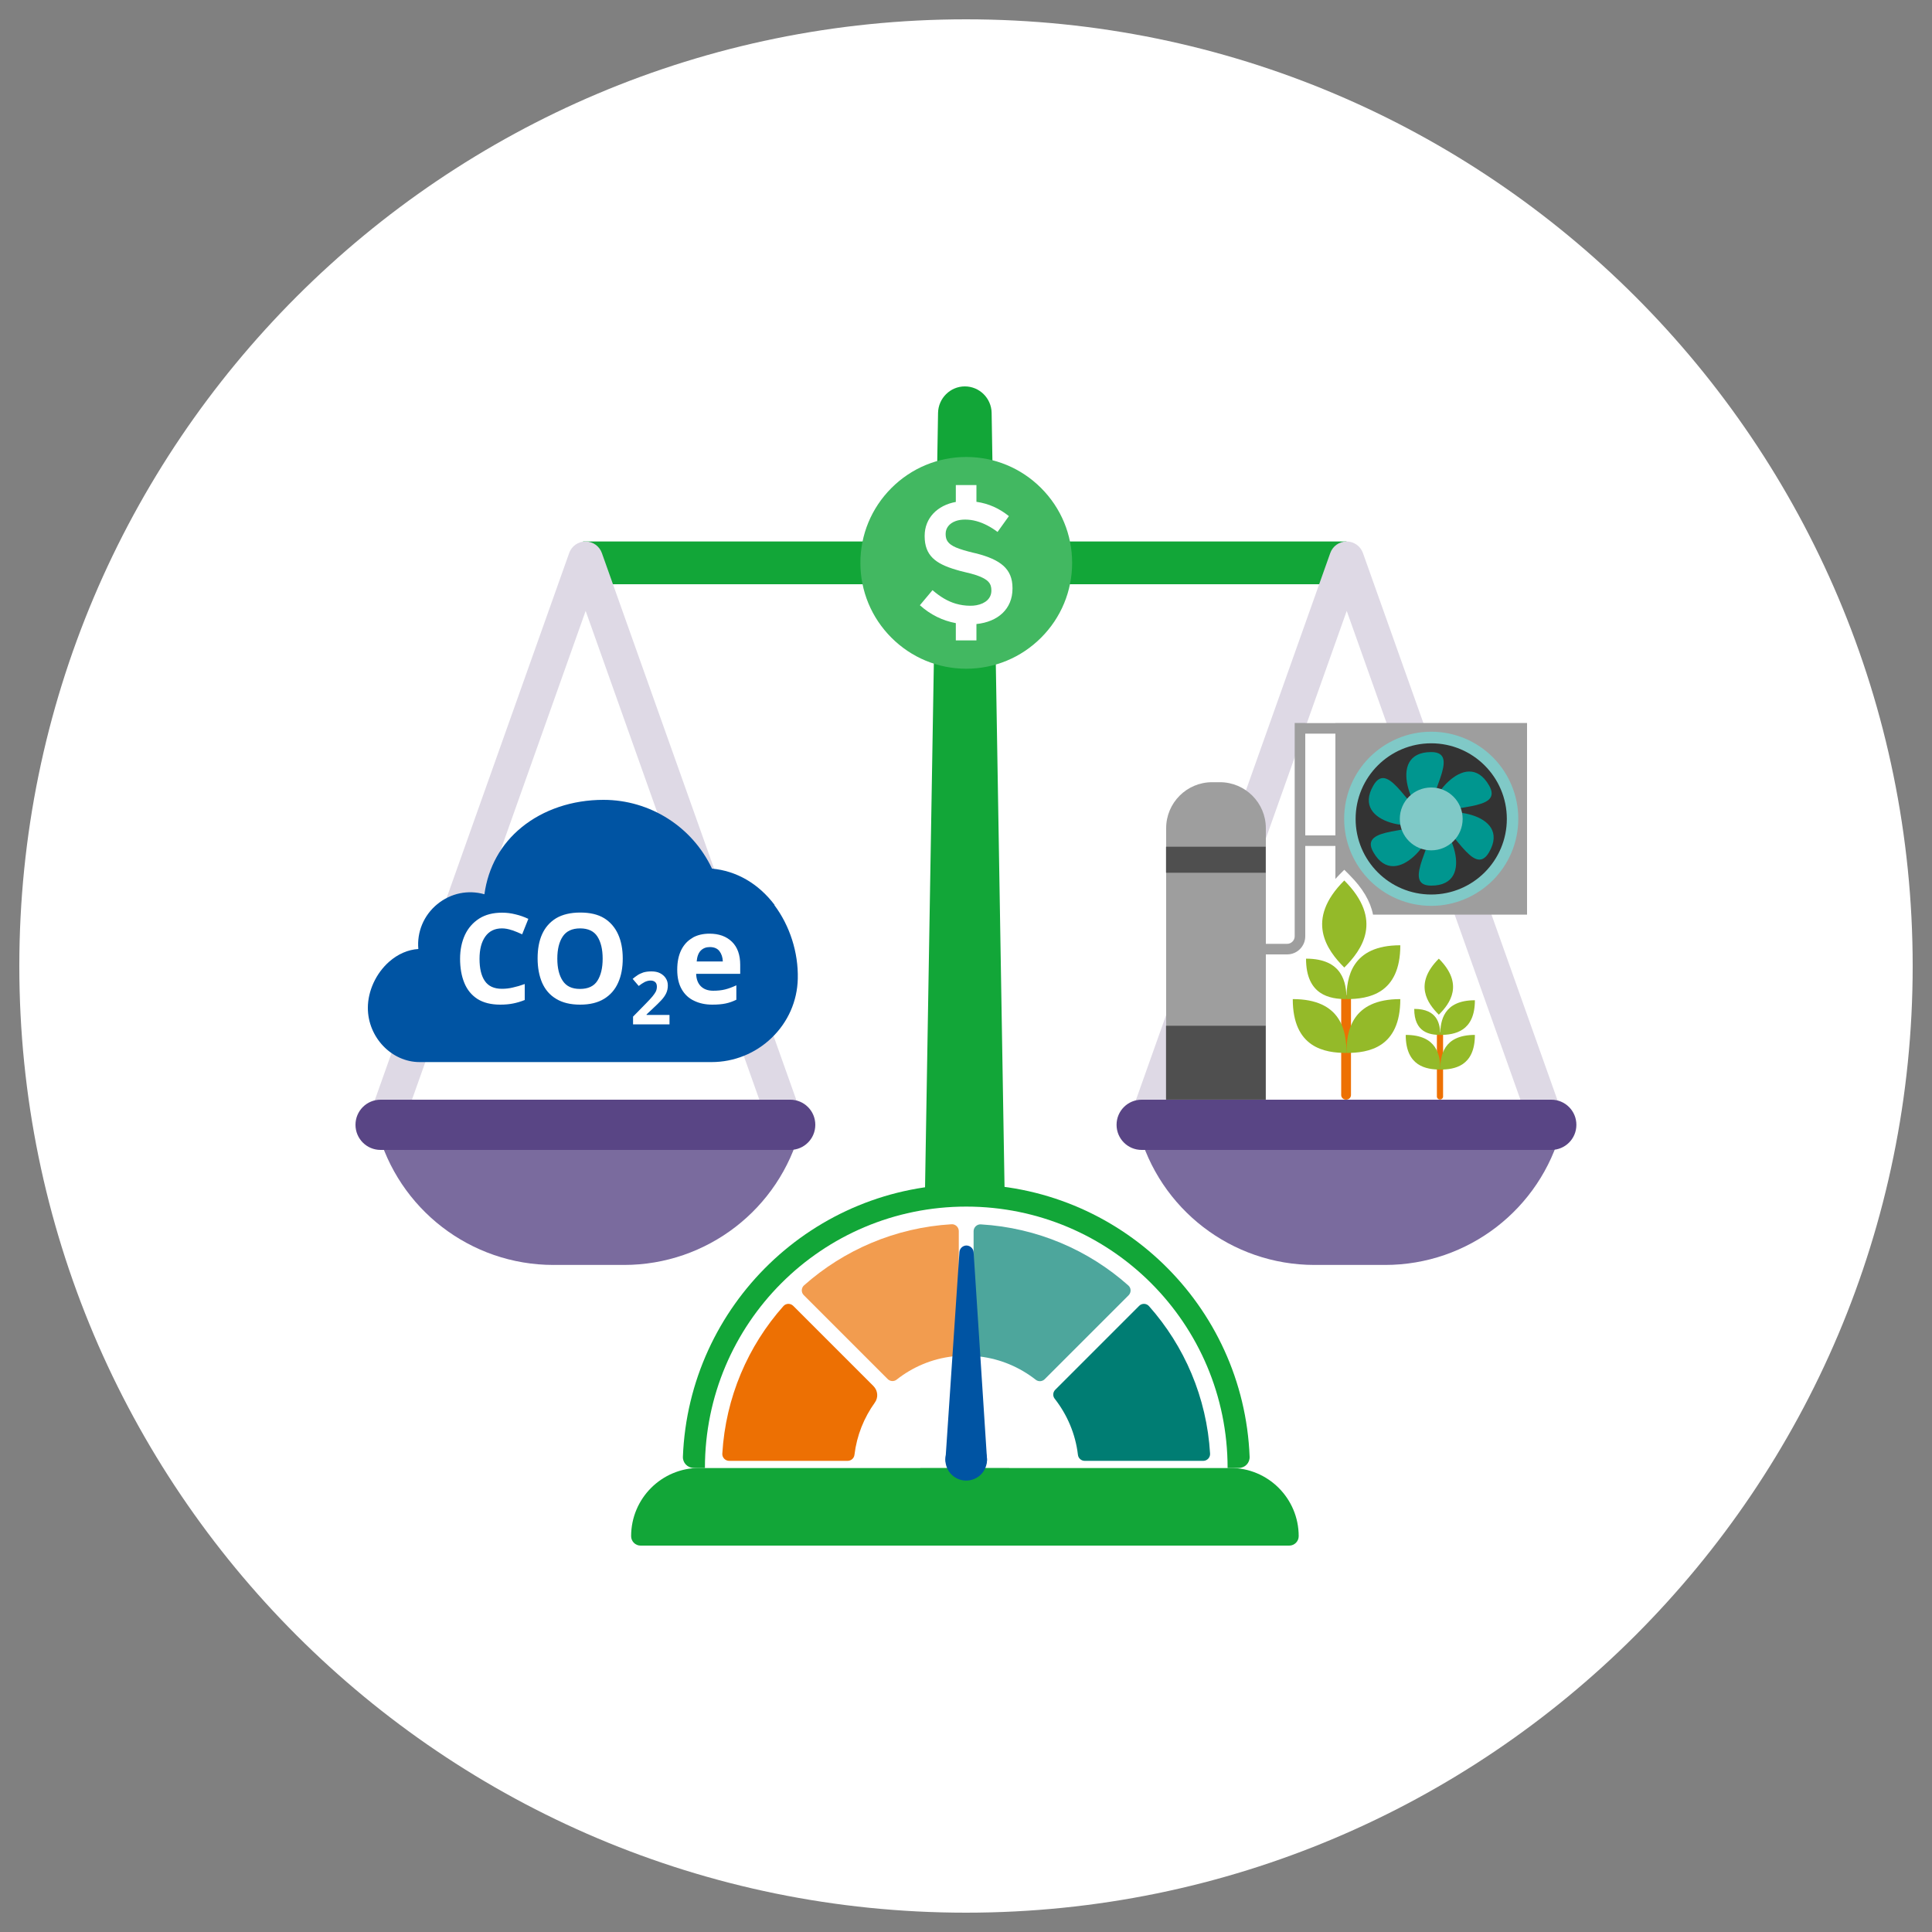 <?xml version="1.0" encoding="UTF-8"?>
<svg id="Layer_1" data-name="Layer 1" xmlns="http://www.w3.org/2000/svg" xmlns:xlink="http://www.w3.org/1999/xlink" viewBox="0 0 150 150">
  <rect x="0" y="0" width="150" height="150" fill="#808080" stroke="none"/>
  <defs>
    <clipPath id="clippath">
      <rect width="150" height="150" style="fill: none; stroke-width: 0px;"/>
    </clipPath>
    <clipPath id="clippath-1">
      <rect width="150" height="150" style="fill: none; stroke-width: 0px;"/>
    </clipPath>
    <clipPath id="clippath-2">
      <rect width="150" height="150" style="fill: none; stroke-width: 0px;"/>
    </clipPath>
  </defs>
  <g style="clip-path: url(#clippath);">
    <path d="M75,148.5c40.59,0,73.5-32.91,73.5-73.5S115.59,1.5,75,1.5,1.5,34.41,1.5,75s32.91,73.5,73.5,73.5" style="fill: #fff; stroke-width: 0px;"/>
  </g>
  <rect x="45.27" y="42.04" width="59.27" height="3.32" style="fill: #12a638; stroke-width: 0px;"/>
  <g style="clip-path: url(#clippath-1);">
    <path d="M76.99,32.06c-.02-1.15-.95-2.06-2.08-2.06s-2.06.92-2.08,2.06l-1.39,82.79h6.93l-1.38-82.79Z" style="fill: #12a638; stroke-width: 0px;"/>
    <path d="M95.52,113.97h-41.22c-2.93,0-5.3,2.37-5.3,5.3,0,.4.33.73.73.73h50.37c.4,0,.73-.33.73-.73,0-2.93-2.37-5.3-5.3-5.3" style="fill: #12a638; stroke-width: 0px;"/>
    <path d="M53.86,113.97c-.48,0-.86-.4-.84-.87.46-11.76,10.13-21.15,22-21.15s21.54,9.39,22,21.15c.02.48-.36.87-.84.87h-42.33Z" style="fill: #12a638; stroke-width: 0px;"/>
    <path d="M54.73,113.97c0-11.21,9.08-20.29,20.29-20.29s20.29,9.08,20.29,20.29h-40.58Z" style="fill: #fff; stroke-width: 0px;"/>
    <path d="M73.88,95.05c-4.38.26-8.37,2.01-11.45,4.74-.23.2-.24.56-.02.77l6.51,6.51c.19.19.49.21.7.04,1.23-.97,2.72-1.61,4.35-1.8.27-.03.47-.26.47-.53v-9.2c0-.3-.26-.55-.56-.53" style="fill: #f29c4f; stroke-width: 0px;"/>
    <path d="M87.6,99.8c-3.08-2.74-7.07-4.48-11.45-4.74-.3-.02-.56.23-.56.53v9.2c0,.27.2.5.47.53,1.63.19,3.12.84,4.35,1.8.21.17.51.15.7-.04l6.51-6.51c.22-.22.21-.57-.02-.77" style="fill: #4da69c; stroke-width: 0px;"/>
    <path d="M67.81,107.61l-6.22-6.22c-.22-.22-.57-.21-.77.02-2.74,3.08-4.48,7.07-4.74,11.45-.02.3.23.56.53.56h9.2c.27,0,.5-.2.53-.47.18-1.5.74-2.88,1.58-4.05.29-.4.24-.94-.11-1.29" style="fill: #ed7003; stroke-width: 0px;"/>
    <path d="M93.95,112.86c-.26-4.38-2-8.36-4.74-11.45-.2-.23-.56-.24-.77-.02l-6.51,6.51c-.19.19-.21.49-.04.7.96,1.23,1.61,2.72,1.8,4.35.03.27.26.47.53.47h9.2c.3,0,.55-.26.53-.56" style="fill: #007d73; stroke-width: 0px;"/>
    <path d="M75.59,97.22c-.02-.29-.26-.51-.55-.52-.29,0-.53.23-.55.51l-1.08,16.06c-.03.5.36.92.86.92h1.5c.5,0,.89-.42.86-.92l-1.04-16.06Z" style="fill: #0054a3; stroke-width: 0px;"/>
    <path d="M75.8,111.92c.78.43,1.06,1.42.63,2.2-.43.78-1.42,1.06-2.2.63-.78-.43-1.06-1.42-.63-2.2.43-.78,1.42-1.06,2.2-.63" style="fill: #0054a3; stroke-width: 0px;"/>
    <path d="M62.17,86.37l-15.44-43.43c-.19-.54-.7-.9-1.27-.9s-1.08.36-1.27.9l-15.43,43.43c-.25.7.12,1.48.82,1.73.7.25,1.48-.12,1.73-.82l14.16-39.85,14.16,39.85c.2.55.72.9,1.27.9.15,0,.3-.03.45-.08.7-.25,1.07-1.02.82-1.73" style="fill: #ded9e5; stroke-width: 0px;"/>
    <path d="M42.97,98.21h5.48c6.43,0,12.05-4.33,13.69-10.54H29.28c1.64,6.21,7.26,10.54,13.69,10.54" style="fill: #7a6b9e; stroke-width: 0px;"/>
    <path d="M61.35,85.38h-31.8c-1.08,0-1.95.87-1.95,1.95s.87,1.95,1.95,1.95h31.8c1.08,0,1.95-.87,1.95-1.95s-.87-1.95-1.95-1.95" style="fill: #594585; stroke-width: 0px;"/>
    <path d="M121.26,86.37l-15.44-43.43c-.19-.54-.7-.9-1.27-.9s-1.08.36-1.27.9l-15.43,43.43c-.25.7.12,1.48.82,1.73.7.25,1.48-.12,1.73-.82l14.16-39.85,14.16,39.85c.2.55.72.9,1.27.9.15,0,.3-.03.45-.08.7-.25,1.07-1.02.82-1.73" style="fill: #ded9e5; stroke-width: 0px;"/>
    <path d="M102.06,98.21h5.48c6.43,0,12.05-4.33,13.69-10.54h-32.86c1.64,6.21,7.26,10.54,13.69,10.54" style="fill: #7a6b9e; stroke-width: 0px;"/>
    <path d="M120.44,85.38h-31.8c-1.08,0-1.95.87-1.95,1.95s.87,1.95,1.95,1.95h31.8c1.08,0,1.95-.87,1.95-1.95s-.87-1.95-1.95-1.95" style="fill: #594585; stroke-width: 0px;"/>
    <path d="M80.83,37.89c-1.55-1.55-3.62-2.41-5.81-2.41s-4.26.86-5.81,2.41c-1.55,1.55-2.41,3.62-2.41,5.81s.86,4.26,2.41,5.81c1.55,1.55,3.62,2.41,5.81,2.41s4.26-.86,5.81-2.41c1.55-1.55,2.41-3.62,2.41-5.81s-.86-4.26-2.41-5.81" style="fill: #42b861; stroke-width: 0px;"/>
    <path d="M78.61,45.7c0,1.58-1.13,2.58-2.8,2.75v1.27h-1.6v-1.34c-1.02-.19-1.97-.65-2.79-1.39l.98-1.17c.58.5,1.16.86,1.81,1.05.35.1.72.16,1.12.16.17,0,.33-.01.48-.04.72-.13,1.16-.55,1.16-1.13v-.03c0-.52-.23-.85-1.16-1.17-.25-.08-.56-.17-.93-.25-.24-.06-.46-.11-.67-.18-1.56-.46-2.42-1.09-2.42-2.6v-.03c0-1.37.98-2.37,2.42-2.63v-1.31h1.6v1.3c.97.14,1.78.52,2.52,1.11l-.88,1.23c-.55-.41-1.09-.69-1.64-.84-.29-.08-.58-.12-.88-.12-.28,0-.52.04-.72.11-.51.18-.79.55-.79.99v.03c0,.46.18.76.79,1.03.33.14.79.28,1.42.43.06.01.12.03.18.04,1.85.48,2.8,1.18,2.8,2.68v.03Z" style="fill: #fff; stroke-width: 0px;"/>
    <path d="M60.14,70.26c-1.25-1.66-2.97-2.65-4.86-2.82-1.53-3.25-4.81-5.34-8.43-5.34-2.42,0-4.67.76-6.35,2.13-1.62,1.32-2.6,3.11-2.89,5.2-1.26-.36-2.61-.09-3.66.77-1.05.86-1.59,2.16-1.47,3.48-.8.05-1.59.39-2.27.99-1.02.9-1.65,2.27-1.65,3.58,0,2.28,1.84,4.21,4.02,4.21h22.66c1.75,0,3.41-.67,4.67-1.88,1.27-1.22,1.99-2.85,2.03-4.59.05-2.04-.62-4.12-1.82-5.72" style="fill: #0054a3; stroke-width: 0px;"/>
    <path d="M39.76,72.22c.26.09.52.2.78.32l.48-1.2c-.32-.15-.65-.27-1-.35-.35-.09-.69-.13-1.04-.13-.7,0-1.29.15-1.78.46-.48.31-.85.73-1.1,1.26-.25.54-.38,1.16-.38,1.86s.11,1.34.33,1.87c.22.54.56.95,1.02,1.25.46.29,1.05.44,1.77.44.37,0,.7-.03,1-.09.3-.06.6-.15.9-.27v-1.24c-.33.12-.64.21-.92.27-.28.07-.57.1-.85.1-.61,0-1.05-.2-1.33-.61-.28-.41-.41-.98-.41-1.72s.15-1.31.45-1.73c.3-.42.73-.63,1.29-.63.25,0,.51.05.77.14M47.99,72.54c-.24-.53-.6-.95-1.08-1.25-.49-.3-1.11-.44-1.86-.44s-1.38.15-1.87.44c-.49.3-.85.71-1.09,1.24-.24.53-.35,1.16-.35,1.88s.12,1.35.35,1.89c.24.54.6.96,1.09,1.25.49.3,1.11.45,1.86.45s1.37-.15,1.86-.45c.49-.3.85-.71,1.09-1.25.24-.53.36-1.16.36-1.88s-.12-1.35-.36-1.88M43.69,72.71c.28-.42.73-.63,1.35-.63s1.07.21,1.34.63c.27.42.41.99.41,1.72s-.14,1.3-.41,1.72c-.27.42-.72.63-1.35.63s-1.06-.21-1.34-.63c-.28-.42-.42-.99-.42-1.72s.14-1.3.42-1.72M51.96,78.8h-1.76v-.04l.52-.49c.24-.22.44-.42.61-.6.17-.18.3-.36.39-.55.09-.19.13-.39.13-.61,0-.21-.05-.39-.16-.56-.1-.16-.25-.29-.44-.39-.19-.1-.42-.14-.68-.14-.24,0-.45.03-.62.08-.17.06-.33.13-.46.22-.13.09-.26.18-.37.28l.47.55c.16-.13.32-.23.47-.31.15-.07.3-.11.45-.11s.27.04.36.12c.09.08.13.2.13.36,0,.13-.03.26-.08.37-.06.12-.15.24-.27.39s-.29.32-.49.53l-1.01,1.03v.6h2.83v-.72ZM53.78,72.81c-.38.21-.67.52-.88.93-.21.42-.32.93-.32,1.55s.12,1.12.35,1.52c.23.4.55.7.96.89.41.2.88.3,1.41.3.41,0,.76-.03,1.04-.09.29-.06.56-.16.83-.29v-1.12c-.3.14-.59.25-.87.32-.28.07-.59.1-.93.1-.41,0-.73-.12-.96-.35-.23-.23-.35-.56-.36-.96h3.42v-.7c0-.77-.21-1.37-.64-1.79-.43-.42-1.01-.63-1.74-.63-.5,0-.94.1-1.31.31M55.86,73.85c.16.21.25.48.26.8h-2.03c.03-.38.14-.67.32-.85s.41-.27.7-.27c.34,0,.59.11.75.32" style="fill: #fff; stroke-width: 0px;"/>
    <path d="M100.52,56.13v16.56c0,.33-.27.59-.59.59h-1.65v.82h1.65c.78,0,1.41-.63,1.41-1.41v-16.56h-.82Z" style="fill: #9e9e9e; stroke-width: 0px;"/>
    <path d="M98.28,85.38h-7.74v-21.08c0-1.97,1.6-3.57,3.57-3.57h.6c1.97,0,3.57,1.6,3.57,3.57v21.08Z" style="fill: #9e9e9e; stroke-width: 0px;"/>
  </g>
  <rect x="90.53" y="79.64" width="7.74" height="5.73" style="fill: #4f4f4f; stroke-width: 0px;"/>
  <rect x="90.53" y="65.74" width="7.74" height="2.02" style="fill: #4f4f4f; stroke-width: 0px;"/>
  <rect x="101.34" y="64.86" width="2.34" height=".82" style="fill: #9e9e9e; stroke-width: 0px;"/>
  <rect x="101.34" y="56.14" width="2.34" height=".82" style="fill: #9e9e9e; stroke-width: 0px;"/>
  <g style="clip-path: url(#clippath-2);">
    <path d="M104.77,77.26h-.51c-.07,0-.13.06-.13.13v7.63c0,.19.16.35.35.35h.06c.19,0,.35-.16.35-.35v-7.63c0-.07-.06-.13-.13-.13" style="fill: #ed7003; stroke-width: 0px;"/>
    <path d="M104.37,68.36c3.07,3.07,1.36,5.4,0,6.76-1.36-1.36-3.07-3.7,0-6.76" style="fill: #94ba29; stroke-width: 0px;"/>
    <path d="M108.72,77.57c0,3.79-2.49,4.18-4.18,4.18,0-1.68.39-4.18,4.18-4.18" style="fill: #94ba29; stroke-width: 0px;"/>
    <path d="M100.37,77.57c0,3.79,2.49,4.18,4.17,4.18,0-1.68-.39-4.18-4.17-4.18" style="fill: #94ba29; stroke-width: 0px;"/>
    <path d="M108.72,73.39c0,3.79-2.49,4.18-4.18,4.18,0-1.68.39-4.18,4.18-4.18" style="fill: #94ba29; stroke-width: 0px;"/>
    <path d="M101.4,74.43c2.85,0,3.14,1.88,3.14,3.14-1.27,0-3.14-.29-3.14-3.14" style="fill: #94ba29; stroke-width: 0px;"/>
    <path d="M111.97,80.15h-.33s-.08.04-.08.08v4.91c0,.12.1.22.22.22h.04c.12,0,.22-.1.22-.22v-4.91s-.04-.08-.08-.08" style="fill: #ed7003; stroke-width: 0px;"/>
    <path d="M111.71,74.43c1.97,1.97.88,3.48,0,4.35-.88-.88-1.97-2.38,0-4.35" style="fill: #94ba29; stroke-width: 0px;"/>
    <path d="M114.51,80.35c0,2.44-1.6,2.69-2.69,2.69,0-1.08.25-2.69,2.69-2.69" style="fill: #94ba29; stroke-width: 0px;"/>
    <path d="M109.14,80.35c0,2.44,1.6,2.69,2.69,2.69,0-1.08-.25-2.69-2.69-2.69" style="fill: #94ba29; stroke-width: 0px;"/>
    <path d="M114.51,77.66c0,2.44-1.6,2.69-2.69,2.69,0-1.08.25-2.69,2.69-2.69" style="fill: #94ba29; stroke-width: 0px;"/>
    <path d="M109.8,78.33c1.83,0,2.02,1.21,2.02,2.02-.82,0-2.02-.19-2.02-2.02" style="fill: #94ba29; stroke-width: 0px;"/>
    <path d="M103.68,56.13v12.11c.09-.1.18-.2.28-.3l.41-.41.41.41c1.01,1.01,1.62,2.04,1.82,3.07h11.96v-14.88h-14.88Z" style="fill: #9e9e9e; stroke-width: 0px;"/>
    <path d="M111.12,57.26c3.49,0,6.32,2.83,6.32,6.32s-2.83,6.32-6.32,6.32-6.32-2.83-6.32-6.32,2.83-6.32,6.32-6.32" style="fill: #333; stroke-width: 0px;"/>
    <path d="M111.12,56.81c1.87,0,3.56.76,4.78,1.98,1.22,1.22,1.98,2.92,1.98,4.78s-.76,3.56-1.98,4.78c-1.23,1.22-2.92,1.98-4.78,1.98s-3.56-.76-4.78-1.98c-1.22-1.23-1.98-2.92-1.98-4.78s.76-3.56,1.98-4.78c1.23-1.22,2.92-1.98,4.78-1.98M115.27,59.43c-1.06-1.06-2.53-1.72-4.15-1.72s-3.09.66-4.15,1.72c-1.06,1.06-1.72,2.53-1.72,4.15s.66,3.09,1.72,4.15c1.06,1.06,2.53,1.72,4.15,1.72s3.09-.66,4.15-1.72c1.06-1.06,1.72-2.53,1.72-4.15s-.66-3.09-1.72-4.15" style="fill: #80c9c7; stroke-width: 0px;"/>
    <path d="M111.12,58.39c2.43,0-.55,3.63,0,5.19-1.27,0-3.63-5.19,0-5.19" style="fill: #00968f; stroke-width: 0px;"/>
    <path d="M106.63,60.98c1.21-2.11,2.86,2.29,4.49,2.59-.63,1.1-6.31.55-4.49-2.59" style="fill: #00968f; stroke-width: 0px;"/>
    <path d="M106.63,66.17c-1.22-2.1,3.42-1.33,4.49-2.59.64,1.1-2.68,5.74-4.49,2.59" style="fill: #00968f; stroke-width: 0px;"/>
    <path d="M111.12,68.76c-2.43,0,.55-3.63,0-5.19,1.27,0,3.63,5.19,0,5.19" style="fill: #00968f; stroke-width: 0px;"/>
    <path d="M115.61,66.17c-1.22,2.11-2.86-2.29-4.49-2.59.63-1.1,6.31-.55,4.49,2.59" style="fill: #00968f; stroke-width: 0px;"/>
    <path d="M115.61,60.98c1.22,2.11-3.42,1.33-4.49,2.59-.63-1.1,2.68-5.74,4.49-2.59" style="fill: #00968f; stroke-width: 0px;"/>
    <path d="M111.12,61.14c1.35,0,2.44,1.09,2.44,2.44s-1.09,2.44-2.44,2.44-2.44-1.09-2.44-2.44,1.09-2.44,2.44-2.44" style="fill: #80c9c7; stroke-width: 0px;"/>
  </g>
</svg>